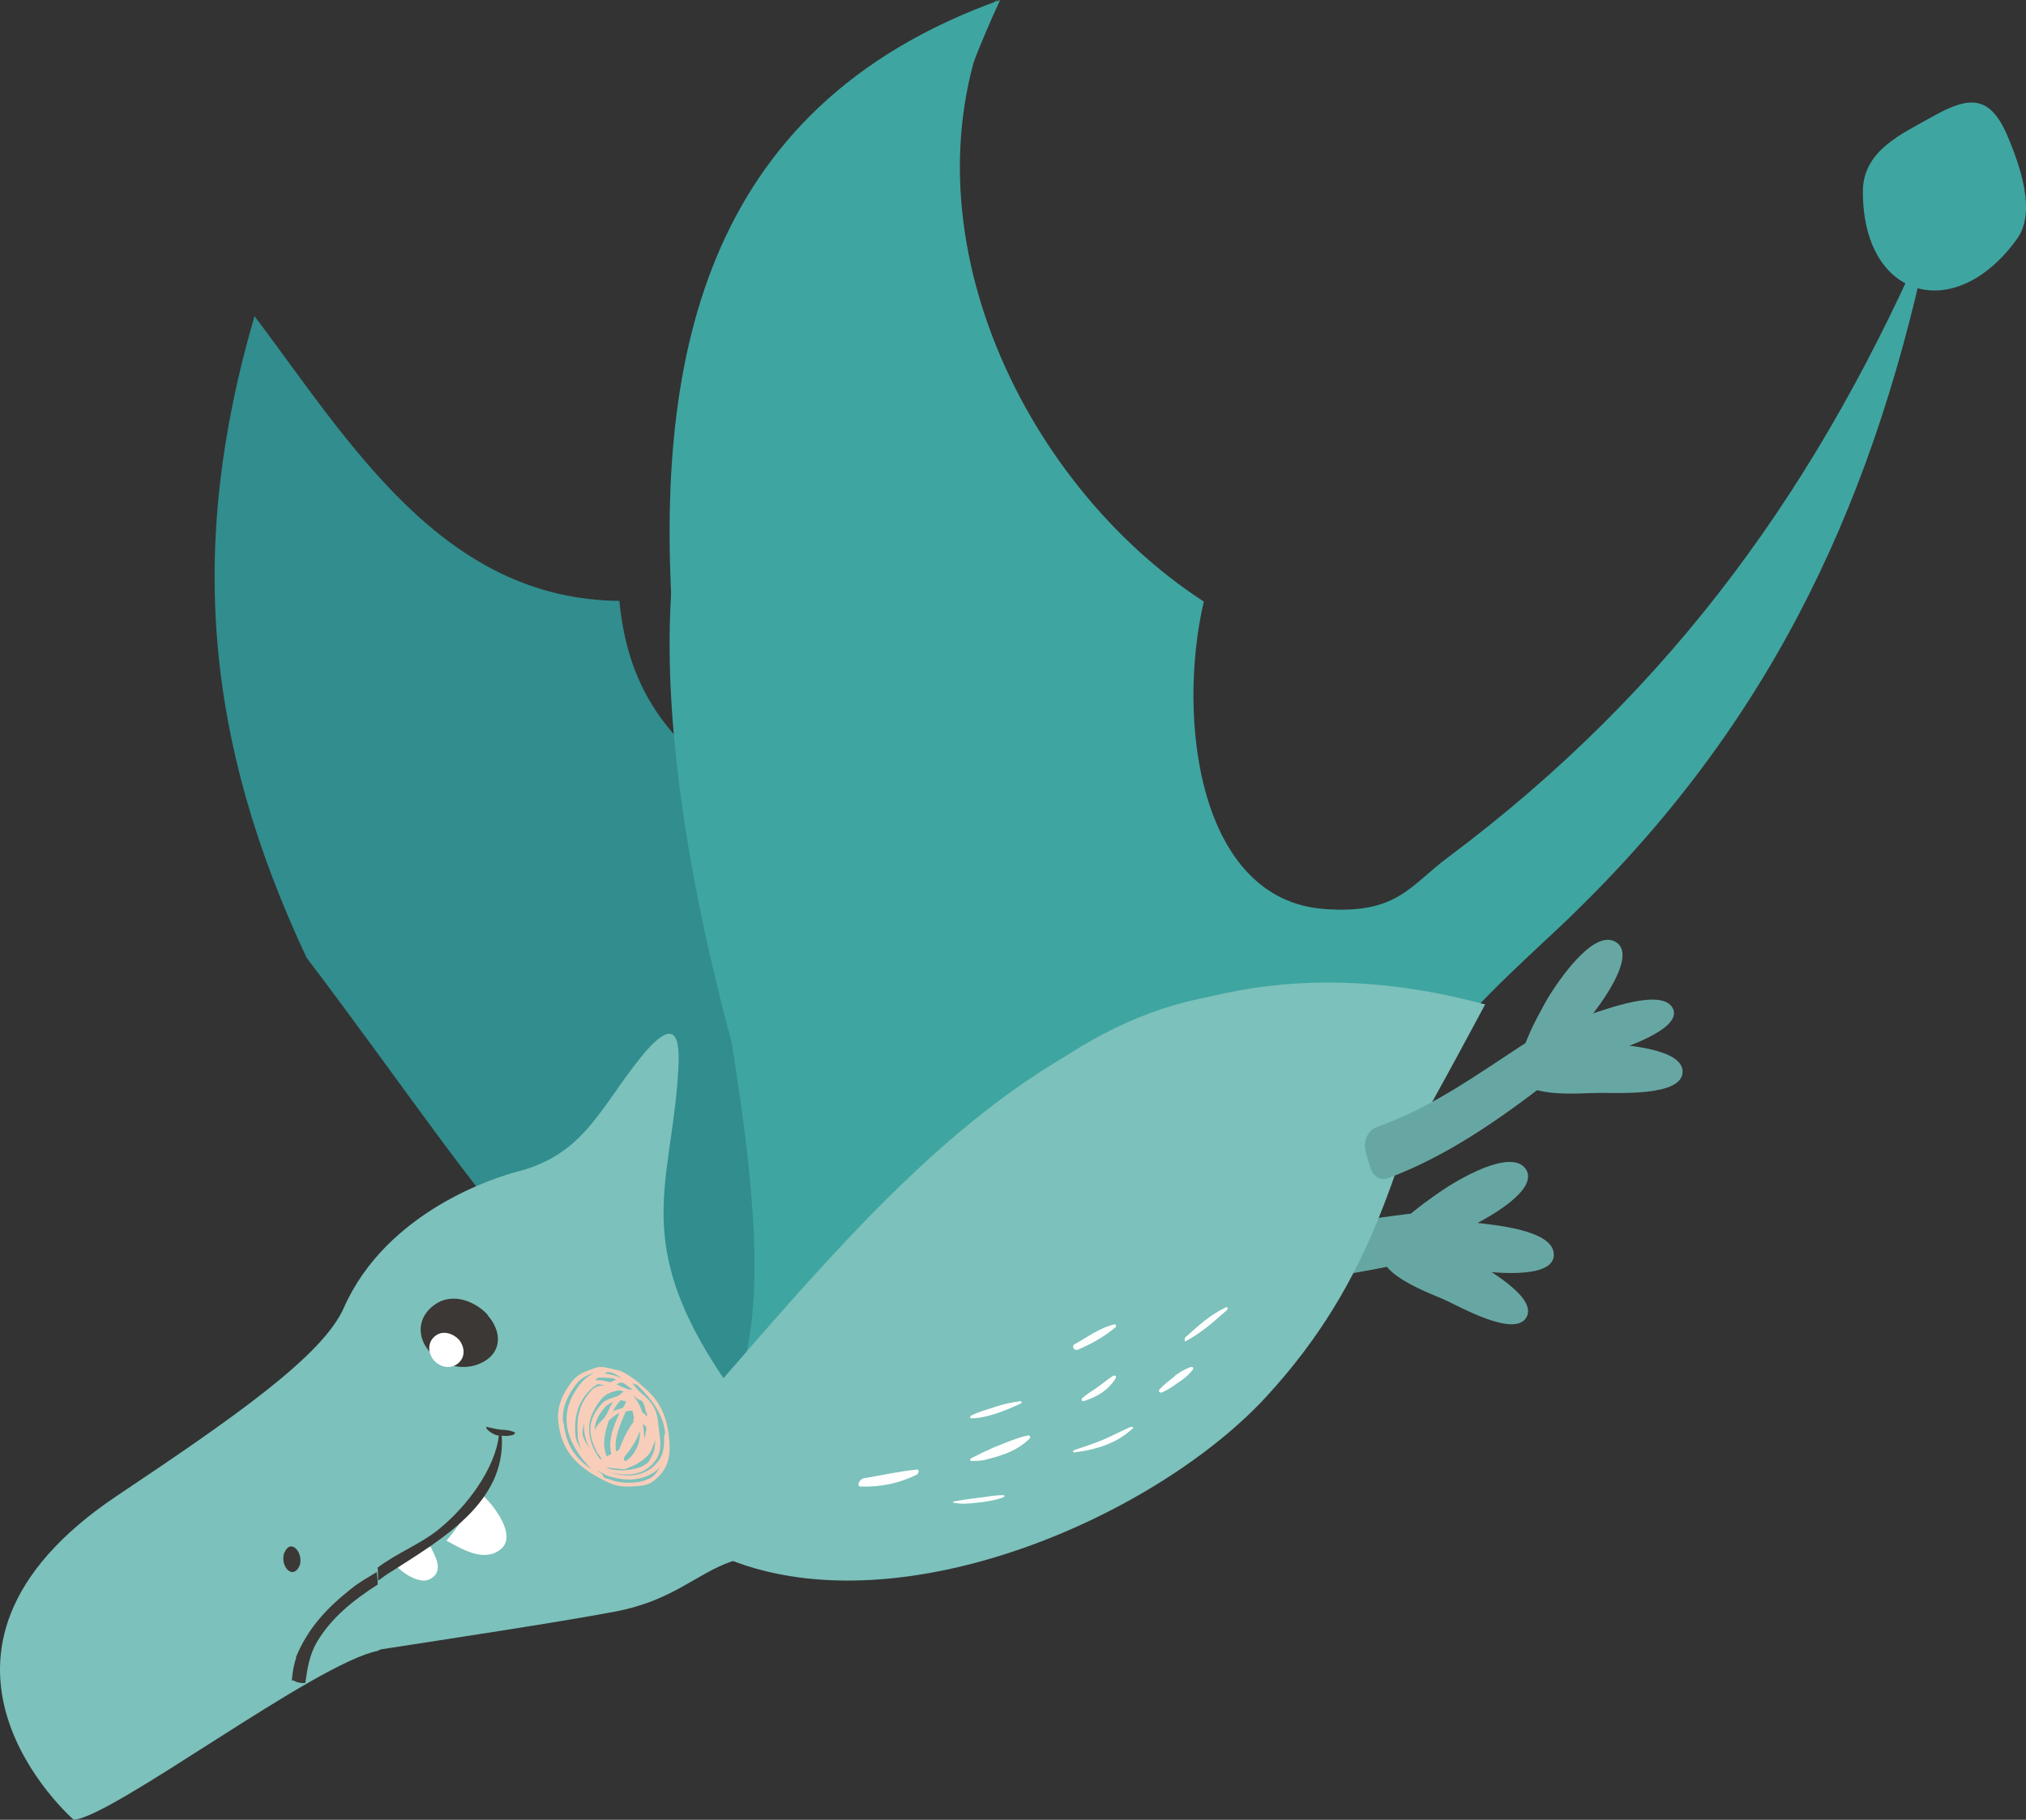 <svg width="236" height="212" viewBox="0 0 236 212" fill="none" xmlns="http://www.w3.org/2000/svg">
<rect x="0" y="0" width="236" height="212" fill="#333333" stroke="none"/>
<path d="M72.14 69.944C73.317 82.231 79.539 87.871 89.349 94.517C99.159 97.309 110.145 97.98 119.899 95.243C121.749 94.74 123.43 94.014 125 93.177C123.655 96.583 122.309 100.046 121.02 103.509C115.863 117.415 111.939 131.768 105.605 145.227C102.242 152.376 98.15 159.189 93.161 165.221C65.245 156.732 59.527 143.049 35.704 111.551C23.932 86.475 21.802 63.633 29.65 36.826C40.861 51.738 51.624 69.832 72.196 70L72.14 69.944Z" fill="#318D8E"/>
<path d="M171.104 142.97C169.362 143.782 163.03 149.004 161.287 146.741C159.545 144.42 166.225 139.895 167.909 138.734C169.594 137.574 175.983 133.686 177.726 136.181C179.411 138.676 172.847 142.157 171.104 142.97Z" fill="#67A7A3"/>
<path d="M171.389 147.939C169.703 147.708 161.834 148.574 162.003 145.631C162.171 142.629 169.422 142.11 171.557 142.398C173.749 142.687 181.056 143.206 181 146.208C180.943 149.209 173.075 148.17 171.389 147.939Z" fill="#67A7A3"/>
<path d="M168.129 151.352C166.45 150.629 159.793 148.181 161.192 145.511C162.59 142.84 169.024 145.344 170.814 146.401C172.604 147.514 179.206 151.018 177.807 153.466C176.408 155.914 169.807 152.075 168.129 151.352Z" fill="#67A7A3"/>
<path d="M164.553 141.356C157.429 142.196 150.903 143.636 143.724 142.676C142.528 142.496 141.495 143.636 141.277 144.895C141.114 145.615 141.059 146.275 141.005 147.115C140.951 147.954 141.331 148.914 142.256 149.034C149.652 149.874 157.048 148.554 164.063 147.055C167.489 146.335 168.251 140.937 164.553 141.356Z" fill="#67A7A3"/>
<path d="M124.088 151.954C136.485 143.333 150 136.603 162.733 128.593C165.022 127.147 162.621 128.705 164.911 127.203C167.815 119.972 178.313 111.407 183.898 105.845C206.962 83.207 218.689 57.4 225 26.197C212.156 56.121 195.067 80.148 168.652 99.894C164.185 103.231 162.733 106.512 154.3 105.9C139.613 104.844 137.044 83.764 140.227 70.081C118.782 56.176 104.151 25.252 116.102 0C95.048 18.076 85.89 31.147 79.579 59.013C73.939 83.986 84.661 122.809 92.033 143.055C96.109 154.29 99.795 163.078 103.537 170.197C109.345 163.133 116.493 157.126 124.032 151.954H124.088Z" fill="#3FA5A1"/>
<path d="M124.388 151.784C129.444 148.284 134.666 145.061 140 141.95C124.832 118.56 110.164 94.893 96.385 70.281C101.886 46.78 107.109 20.223 116.498 0C46.437 25.057 95.052 120.338 86.94 157.673C84.885 167.118 95.219 160.284 100.108 175.174C106.442 165.84 115.109 158.229 124.332 151.784H124.388Z" fill="#3FA5A1"/>
<path d="M94.511 182.358C108.606 182.025 98.947 181.413 96.42 178.021C95.859 177.242 96.757 177.409 96.645 177.02C96.532 176.63 96.757 176.797 96.701 176.519C96.645 176.241 96.701 176.297 96.757 176.019C96.813 175.741 96.813 175.407 96.869 175.073C96.982 174.016 96.982 172.904 96.813 171.848C96.701 171.291 96.532 170.624 96.42 170.235C96.308 169.846 96.195 169.567 96.139 169.345C96.083 169.123 96.083 169.123 95.971 168.9C95.859 168.678 95.859 168.566 95.69 168.344C95.522 168.122 95.465 168.01 95.185 167.621C94.96 167.287 94.455 166.62 94.061 166.175C93.668 165.73 93.219 165.23 92.77 164.785C92.77 164.785 92.77 164.785 92.658 164.674C92.545 164.562 92.321 164.34 92.04 164.117C91.759 163.895 90.861 163.283 90.58 162.95C90.299 162.672 90.018 162.393 89.794 162.227C89.569 162.06 89.4 161.893 89.625 162.115C89.625 162.115 89.457 161.837 89.4 162.004C88.951 162.894 87.772 163.784 86.986 164.34C72.666 145.432 78.225 138.869 79.011 124.632C79.124 122.241 79.348 117.347 74.631 123.187C69.914 129.026 68.061 134.476 60.311 136.478C57.896 137.09 45.036 141.038 40.038 152.383C37.567 157.944 27.29 165.118 13.644 174.239C-13.761 192.591 8.59 212 8.59 212C13.251 211.611 36.725 193.759 44.025 192.313C44.025 192.313 44.306 192.146 44.362 192.146C52.224 190.923 64.803 189.032 71.599 187.753C78.394 186.474 81.033 183.359 85.189 181.913C89.4 180.468 91.31 182.47 94.623 182.414L94.511 182.358Z" fill="#7CC1BB"/>
<path d="M74.487 161.132C73.807 160.614 73.071 160.038 72.222 159.693C71.882 159.578 71.712 159.578 71.259 159.462C70.806 159.347 69.957 159.117 69.39 159.347C69.334 159.347 69.164 159.405 69.051 159.462C67.748 159.923 67.125 160.153 66.276 161.42C65.427 162.629 64.86 164.011 65.03 165.623C65.427 169.422 67.692 171.207 70.862 172.704C71.882 173.165 72.675 173.222 73.581 173.165C74.487 173.107 75.393 173.107 76.129 172.531C78.054 171.034 78.167 169.365 77.884 167.004C77.658 165.45 77.205 164.068 76.185 162.802C75.619 162.111 75.109 161.708 74.43 161.132H74.487ZM75.279 164.471C75.393 164.759 75.393 164.989 75.393 165.047C75.393 165.105 75.053 164.644 74.996 164.644C74.94 164.644 74.883 164.644 74.826 164.529C74.6 163.78 74.203 163.09 73.694 162.514C73.977 162.687 74.204 163.032 74.543 163.089C75.053 163.205 75.166 164.183 75.223 164.471H75.279ZM69.39 163.896C70.296 162.514 70.636 162.341 71.882 161.996C72.165 161.938 72.391 161.996 72.448 162.053C72.561 162.053 72.731 162.053 72.561 162.168C72.391 162.283 72.278 162.514 71.825 162.686C71.372 162.859 70.579 162.974 70.07 163.55C68.767 165.047 68.371 166.486 69.22 168.501C69.334 168.732 69.447 168.962 69.504 169.135C69.56 169.307 69.56 169.25 69.673 169.365C69.73 169.48 70.013 169.825 70.07 169.941C70.07 170.056 69.843 169.941 69.9 169.998C68.428 168.041 68.201 165.738 69.39 163.953V163.896ZM75.279 166.256C75.279 166.256 75.279 166.314 75.279 166.544C75.279 166.774 75.109 167.35 75.053 167.638C75.053 167.12 74.94 166.371 74.883 165.911C74.883 165.853 75.279 166.198 75.279 166.256ZM74.26 167.407C74.373 167.12 74.43 167.004 74.543 166.717C74.6 168.156 73.977 169.538 72.844 170.228C72.731 170.228 72.618 169.883 72.731 169.71C73.241 169.135 73.92 168.156 74.26 167.407ZM73.807 165.623C73.184 166.429 72.505 167.753 72.165 168.789C72.108 169.019 71.825 168.962 71.769 169.135C71.485 167.465 72.278 165.911 72.901 164.414C72.901 164.414 72.958 164.414 73.014 164.414C73.071 164.414 73.637 164.241 73.694 164.414C73.694 164.586 73.977 165.22 73.751 165.508L73.807 165.623ZM71.202 169.422C71.202 169.422 70.749 169.538 70.693 169.71C70.126 168.329 70.409 167.062 70.862 165.68C70.862 165.623 70.862 165.508 70.976 165.45C71.316 165.105 71.712 164.817 72.165 164.586C71.486 166.141 70.806 167.695 71.202 169.365V169.422ZM72.391 164.068C72.391 164.068 71.599 164.241 71.372 164.471C71.599 164.011 71.882 163.55 72.278 163.147C72.335 163.09 72.561 163.147 72.618 163.205C72.618 163.205 72.958 163.205 72.901 163.377C72.844 163.492 72.675 163.896 72.448 164.068H72.391ZM70.41 165.162C69.957 165.68 69.504 165.968 69.277 166.659C69.277 165.565 69.787 164.702 70.466 163.953C70.749 163.608 71.032 163.493 71.429 163.32C70.976 163.896 70.806 164.702 70.353 165.22L70.41 165.162ZM71.825 171.092C72.108 171.092 72.391 171.15 72.561 171.15C72.731 171.15 72.731 171.15 72.788 171.15C73.864 170.747 74.883 170.286 75.619 169.365C75.846 169.077 75.959 168.732 76.072 168.444C76.185 168.156 76.242 167.983 76.355 167.638C76.185 168.847 76.468 168.616 75.732 169.998C75.053 171.38 71.712 171.553 70.693 170.977C70.013 170.631 70.523 170.919 70.523 170.919C70.749 170.919 71.485 171.092 71.769 171.092H71.825ZM73.581 161.88C73.581 161.88 73.411 161.88 73.297 161.88C73.184 161.88 72.788 161.708 72.675 161.65C72.561 161.593 72.618 161.65 72.505 161.593C72.391 161.535 71.825 161.305 71.825 161.247C71.825 161.247 72.278 161.017 72.505 161.074C72.731 161.132 73.467 161.765 73.637 161.823L73.581 161.88ZM71.316 159.923C71.316 159.923 71.712 160.096 71.882 160.211C72.052 160.268 72.335 160.499 72.391 160.556C72.448 160.556 72.391 160.556 72.335 160.556C71.939 160.268 70.863 160.038 70.579 160.038C70.296 160.038 70.523 160.038 70.523 160.038C70.466 159.75 71.146 159.865 71.316 159.923ZM70.24 160.499C70.693 160.499 71.372 160.499 71.825 160.729C71.599 160.729 71.316 160.959 71.089 161.017C70.863 161.017 70.183 160.787 70.013 160.787C69.843 160.787 69.504 160.787 69.39 160.787C69.504 160.384 69.957 160.499 70.353 160.499H70.24ZM65.596 165.738C65.427 164.183 65.993 162.859 66.786 161.708C67.578 160.556 67.975 160.384 69.22 159.923C68.258 160.499 67.975 160.671 67.239 161.708C64.86 165.105 66.163 168.329 68.881 171.15C66.842 169.768 65.936 168.213 65.653 165.738H65.596ZM67.408 167.983C67.465 168.329 67.692 168.732 67.861 169.019C67.522 168.616 67.125 167.868 67.069 167.465C66.729 164.989 67.465 162.687 69.504 161.305C69.674 161.19 69.9 161.305 70.013 161.305C70.126 161.305 70.353 161.305 70.41 161.362C69.843 161.477 69.334 161.477 68.881 161.996C67.578 163.377 67.125 165.047 67.295 166.947C67.295 167.35 67.295 167.58 67.408 167.983ZM67.975 167.523C67.861 167.177 67.918 167.35 67.861 167.004C67.861 166.717 67.918 166.141 68.031 165.795C67.975 166.889 68.201 167.753 68.654 168.732C68.428 168.386 68.088 167.81 67.975 167.465V167.523ZM75.619 172.243C74.6 172.819 72.448 172.934 71.089 172.359C70.919 172.301 70.353 172.243 70.24 171.956C70.353 171.725 69.39 171.207 69.504 171.265C69.617 171.265 70.24 171.668 70.579 171.84C72.788 172.646 75.166 172.646 76.978 170.862C76.355 171.553 76.582 171.725 75.562 172.301L75.619 172.243ZM77.374 167.12C77.374 168.271 77.374 169.365 76.638 170.286C75.166 172.128 72.844 172.186 70.806 171.437C72.901 172.071 75.109 171.956 76.412 170.056C77.261 168.789 76.808 167.35 76.695 165.968C76.582 164.586 76.242 163.723 75.279 162.802C74.996 162.514 74.713 162.341 74.487 162.111C74.26 161.88 73.807 161.305 73.694 161.19C73.581 161.074 73.75 161.19 73.807 161.19C73.864 161.19 74.204 161.305 74.373 161.477C75.109 162.226 75.846 163.032 76.412 163.953C76.978 164.874 77.431 165.968 77.488 167.12H77.374Z" fill="#F8CEBA"/>
<path d="M74 161.074C74 161.074 73.727 161.074 73.636 161.074L73 160.244C73 160.244 73.909 161.239 74 161.239V161.074Z" fill="#F8CEBA"/>
<path d="M52 179.481C53.737 180.41 56.315 182.05 58.276 180.519C60.293 178.989 57.603 175.436 56.202 174.178C54.578 175.764 53.513 177.731 52 179.481Z" fill="white"/>
<path d="M46 182.219C46.69 183.155 48.817 184.584 50.024 183.992C51.806 183.106 50.714 181.332 50.139 180.15C48.759 180.791 47.38 181.529 46 182.219Z" fill="white"/>
<path d="M58.502 167.24C58.838 167.352 59.734 167.24 59.902 167.072C60.07 166.847 60.014 166.903 59.79 166.791C59.566 166.679 58.95 166.567 58.559 166.567C58.166 166.567 57.159 166.342 56.935 166.286C56.655 166.174 56.543 166.174 56.711 166.455C56.879 166.735 57.663 167.24 58.111 167.24C57.663 171.112 54.415 175.433 51.279 178.015C49.264 179.754 46.184 180.933 44 182.616C44 183.121 44.056 183.627 44.056 184.132C44.616 183.739 45.176 183.29 45.792 182.953C51.559 179.249 58.95 174.984 58.447 167.24H58.502Z" fill="#3B3835"/>
<path d="M33.15 180.787C32.492 182.416 34.167 184.257 34.945 182.274C35.304 180.716 33.808 179.228 33.15 180.857V180.787Z" fill="#3B3835"/>
<path d="M34.523 193.083C34.233 193.835 34.058 194.911 34 195.717C34 195.825 34.233 195.717 34.407 195.878C34.581 195.986 35.279 196.147 35.57 196.04C35.802 194.373 36.035 192.814 36.907 191.308C38.593 188.459 41.151 186.416 44 184.588C44 184.104 43.942 183.62 43.884 183.136C42.837 183.781 41.849 184.319 40.919 185.072C38.012 187.384 35.861 189.696 34.465 193.083H34.523Z" fill="#3B3835"/>
<path d="M217 22.247C216.946 34.901 227.756 37.856 234.962 27.821C237.221 24.7 235.285 19.292 233.94 16.059C231.843 10.986 229.423 11.153 225.067 13.606C221.625 15.557 217 17.508 217 22.302V22.247Z" fill="#3FA5A1"/>
<path d="M85 181.707C105.256 189.704 134.823 176.506 147.518 162.693C160.213 148.881 162.64 135.907 168 119.745C128.052 103.136 106.893 138.311 86.354 164.483C87.144 170.69 86.693 175.835 85 181.763V181.707Z" fill="#7CC1BB"/>
<path d="M86.03 177.934C106.005 185.203 132.938 173.44 145.45 159.347C157.963 145.254 164.696 132.438 173 117.013C130.525 105.584 106.847 134.657 83 162.011C84.459 167.226 85.805 172.497 86.03 177.934Z" fill="#7CC1BB"/>
<path d="M100.598 172.221C100.149 172.289 99.701 173.176 100.261 173.176C102.558 173.244 104.631 172.835 106.76 171.812C107.04 171.676 107.096 171.13 106.816 171.198C104.743 171.403 102.614 171.88 100.598 172.221Z" fill="white"/>
<path d="M114.18 174.46C113.226 174.586 112.159 174.711 111.205 174.899C111.093 174.899 110.925 175.024 111.037 175.055C111.991 175.243 112.777 175.18 113.843 175.055C114.853 174.961 115.976 174.773 116.874 174.429C117.042 174.366 117.042 174.178 116.874 174.178C115.92 174.178 115.19 174.335 114.236 174.46H114.18Z" fill="white"/>
<path d="M116.859 168.182C116.1 168.48 115.692 168.629 115.108 168.928C114.525 169.152 113.591 169.675 113.241 169.824C112.891 169.973 112.949 170.197 113.241 170.197C113.533 170.197 114.292 170.197 114.817 170.048C115.342 169.899 116.042 169.749 116.626 169.525C117.793 169.152 118.96 168.555 119.952 167.584C120.068 167.435 119.952 167.211 119.835 167.211C118.901 167.36 117.618 167.883 116.859 168.182Z" fill="white"/>
<path d="M115.871 163.912C114.925 164.228 114.028 164.453 113.131 164.905C112.982 164.995 112.932 165.221 113.131 165.221C114.078 165.221 114.775 165.04 115.722 164.769C116.668 164.499 117.914 163.957 118.91 163.506C119.059 163.461 119.009 163.19 118.86 163.235C117.814 163.37 116.818 163.596 115.871 163.912Z" fill="white"/>
<path d="M131.711 166.228C130.627 166.693 129.6 167.25 128.516 167.715C127.432 168.18 126.234 168.551 125.151 168.923C124.979 168.97 124.922 169.202 125.151 169.202C127.775 168.877 130.171 168.087 131.939 166.414C132.111 166.275 131.882 166.182 131.711 166.228Z" fill="white"/>
<path d="M129.703 160.246C129.111 160.631 128.52 161.111 127.929 161.543C127.337 161.976 126.655 162.36 126.109 162.84C125.927 162.985 125.973 163.273 126.246 163.225C127.747 162.744 129.111 161.976 129.976 160.535C130.066 160.343 129.885 160.15 129.748 160.294L129.703 160.246Z" fill="white"/>
<path d="M125.214 156.547C124.757 156.824 125.099 157.432 125.613 157.211C127.155 156.547 128.639 155.717 129.953 154.611C130.067 154.501 129.953 154.224 129.838 154.279C128.126 154.667 126.755 155.717 125.271 156.547H125.214Z" fill="white"/>
<path d="M136.808 160.358C136.213 160.808 135.568 161.308 135.072 161.858C134.874 162.108 135.122 162.308 135.37 162.208C136.064 161.908 136.61 161.508 137.254 161.058C137.899 160.658 138.494 160.158 138.941 159.558C139.089 159.358 138.941 159.208 138.693 159.258C137.998 159.508 137.403 159.858 136.808 160.308V160.358Z" fill="white"/>
<path d="M138.028 155.898C138.028 155.898 137.916 156.395 138.14 156.229C139.933 155.29 141.39 153.964 142.902 152.639C143.07 152.473 143.014 152.197 142.79 152.307C140.997 153.136 139.485 154.517 138.028 155.842V155.898Z" fill="white"/>
<path d="M56.777 153.197C58.322 154.888 58.608 157.298 56.433 158.579C54.259 159.861 51.627 159.194 50.082 157.503C48.537 155.811 48.594 153.453 50.597 152.018C52.599 150.531 55.289 151.505 56.834 153.197H56.777Z" fill="#3B3835"/>
<path d="M53.515 156.135C54.169 157.012 54.223 158.162 53.297 158.875C52.372 159.587 51.119 159.204 50.466 158.382C49.812 157.505 49.812 156.354 50.684 155.642C51.555 154.929 52.807 155.313 53.515 156.135Z" fill="white"/>
<path d="M185.166 118.648C183.927 120.147 180.447 127.526 177.852 126.258C175.256 124.932 179.326 118.014 180.329 116.227C181.391 114.498 185.52 108.214 188.174 109.713C190.828 111.212 186.345 117.149 185.107 118.648H185.166Z" fill="#67A7A3"/>
<path d="M187.23 122.73C185.659 123.244 179.212 127.053 178.128 124.582C177.045 122.112 183.113 118.767 185.117 118.2C187.121 117.583 193.677 115.061 194.868 117.48C196.06 119.899 188.801 122.215 187.23 122.73Z" fill="#67A7A3"/>
<path d="M186.096 127.32C184.196 127.32 176.943 128.072 177 124.946C177.058 121.82 184.138 121.241 186.326 121.473C188.514 121.704 196.17 121.994 195.997 124.946C195.824 127.841 187.938 127.262 186.096 127.32Z" fill="#67A7A3"/>
<path d="M178.641 120.906C172.544 124.792 167.264 128.845 160.406 131.288C159.263 131.676 158.773 133.064 159.099 134.23C159.263 134.896 159.48 135.507 159.698 136.229C159.97 136.951 160.732 137.561 161.603 137.284C168.625 134.674 174.722 130.344 180.492 125.903C183.322 123.737 181.853 118.908 178.696 120.906H178.641Z" fill="#67A7A3"/>
</svg>
